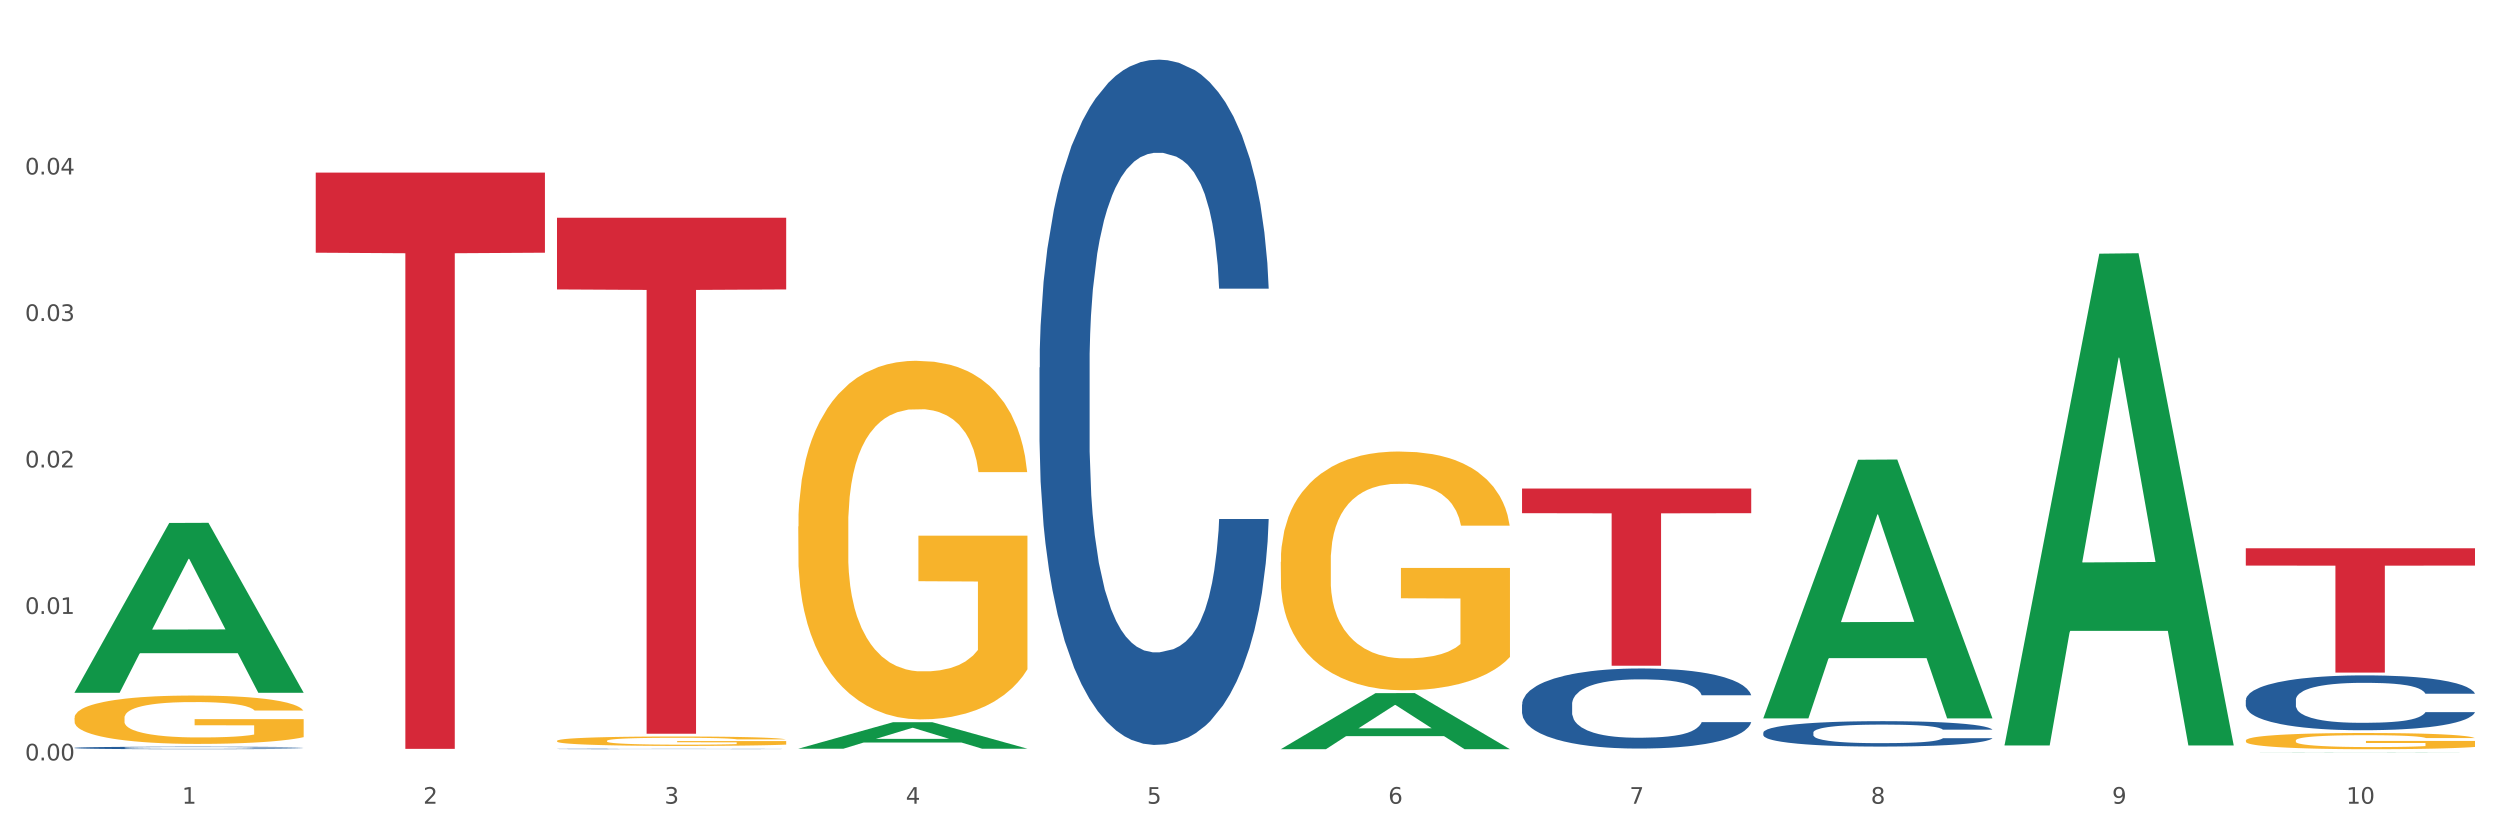 <?xml version="1.0" encoding="utf-8" standalone="no"?>
<!DOCTYPE svg PUBLIC "-//W3C//DTD SVG 1.1//EN"
  "http://www.w3.org/Graphics/SVG/1.1/DTD/svg11.dtd">
<svg xmlns:xlink="http://www.w3.org/1999/xlink" width="1080pt" height="360pt" viewBox="0 0 1080 360" xmlns="http://www.w3.org/2000/svg" version="1.1">
 <rect x="0" y="0" width="1080" height="360" fill="#333333" stroke="none"/>
 <defs>
  <style type="text/css">*{stroke-linejoin: round; stroke-linecap: butt}</style>
 </defs>
 <g id="figure_1">
  <g id="patch_1">
   <path d="M 0 360 
L 1080 360 
L 1080 0 
L 0 0 
z
" style="fill: #ffffff; stroke: #ffffff; stroke-linejoin: miter"/>
  </g>
  <g id="axes_1">
   <g id="matplotlib.axis_1">
    <g id="xtick_1">
     <g id="text_1">
      <!-- 1 -->
      <g style="fill: #4d4d4d" transform="translate(78.627 347.204) scale(0.096 -0.096)">
       <defs>
        <path id="DejaVuSans-31" d="M 794 531 
L 1825 531 
L 1825 4091 
L 703 3866 
L 703 4441 
L 1819 4666 
L 2450 4666 
L 2450 531 
L 3481 531 
L 3481 0 
L 794 0 
L 794 531 
z
" transform="scale(0.016)"/>
       </defs>
       <use xlink:href="#DejaVuSans-31"/>
      </g>
     </g>
    </g>
    <g id="xtick_2">
     <g id="text_2">
      <!-- 2 -->
      <g style="fill: #4d4d4d" transform="translate(182.851 347.204) scale(0.096 -0.096)">
       <defs>
        <path id="DejaVuSans-32" d="M 1228 531 
L 3431 531 
L 3431 0 
L 469 0 
L 469 531 
Q 828 903 1448 1529 
Q 2069 2156 2228 2338 
Q 2531 2678 2651 2914 
Q 2772 3150 2772 3378 
Q 2772 3750 2511 3984 
Q 2250 4219 1831 4219 
Q 1534 4219 1204 4116 
Q 875 4013 500 3803 
L 500 4441 
Q 881 4594 1212 4672 
Q 1544 4750 1819 4750 
Q 2544 4750 2975 4387 
Q 3406 4025 3406 3419 
Q 3406 3131 3298 2873 
Q 3191 2616 2906 2266 
Q 2828 2175 2409 1742 
Q 1991 1309 1228 531 
z
" transform="scale(0.016)"/>
       </defs>
       <use xlink:href="#DejaVuSans-32"/>
      </g>
     </g>
    </g>
    <g id="xtick_3">
     <g id="text_3">
      <!-- 3 -->
      <g style="fill: #4d4d4d" transform="translate(287.074 347.204) scale(0.096 -0.096)">
       <defs>
        <path id="DejaVuSans-33" d="M 2597 2516 
Q 3050 2419 3304 2112 
Q 3559 1806 3559 1356 
Q 3559 666 3084 287 
Q 2609 -91 1734 -91 
Q 1441 -91 1130 -33 
Q 819 25 488 141 
L 488 750 
Q 750 597 1062 519 
Q 1375 441 1716 441 
Q 2309 441 2620 675 
Q 2931 909 2931 1356 
Q 2931 1769 2642 2001 
Q 2353 2234 1838 2234 
L 1294 2234 
L 1294 2753 
L 1863 2753 
Q 2328 2753 2575 2939 
Q 2822 3125 2822 3475 
Q 2822 3834 2567 4026 
Q 2313 4219 1838 4219 
Q 1578 4219 1281 4162 
Q 984 4106 628 3988 
L 628 4550 
Q 988 4650 1302 4700 
Q 1616 4750 1894 4750 
Q 2613 4750 3031 4423 
Q 3450 4097 3450 3541 
Q 3450 3153 3228 2886 
Q 3006 2619 2597 2516 
z
" transform="scale(0.016)"/>
       </defs>
       <use xlink:href="#DejaVuSans-33"/>
      </g>
     </g>
    </g>
    <g id="xtick_4">
     <g id="text_4">
      <!-- 4 -->
      <g style="fill: #4d4d4d" transform="translate(391.298 347.204) scale(0.096 -0.096)">
       <defs>
        <path id="DejaVuSans-34" d="M 2419 4116 
L 825 1625 
L 2419 1625 
L 2419 4116 
z
M 2253 4666 
L 3047 4666 
L 3047 1625 
L 3713 1625 
L 3713 1100 
L 3047 1100 
L 3047 0 
L 2419 0 
L 2419 1100 
L 313 1100 
L 313 1709 
L 2253 4666 
z
" transform="scale(0.016)"/>
       </defs>
       <use xlink:href="#DejaVuSans-34"/>
      </g>
     </g>
    </g>
    <g id="xtick_5">
     <g id="text_5">
      <!-- 5 -->
      <g style="fill: #4d4d4d" transform="translate(495.522 347.204) scale(0.096 -0.096)">
       <defs>
        <path id="DejaVuSans-35" d="M 691 4666 
L 3169 4666 
L 3169 4134 
L 1269 4134 
L 1269 2991 
Q 1406 3038 1543 3061 
Q 1681 3084 1819 3084 
Q 2600 3084 3056 2656 
Q 3513 2228 3513 1497 
Q 3513 744 3044 326 
Q 2575 -91 1722 -91 
Q 1428 -91 1123 -41 
Q 819 9 494 109 
L 494 744 
Q 775 591 1075 516 
Q 1375 441 1709 441 
Q 2250 441 2565 725 
Q 2881 1009 2881 1497 
Q 2881 1984 2565 2268 
Q 2250 2553 1709 2553 
Q 1456 2553 1204 2497 
Q 953 2441 691 2322 
L 691 4666 
z
" transform="scale(0.016)"/>
       </defs>
       <use xlink:href="#DejaVuSans-35"/>
      </g>
     </g>
    </g>
    <g id="xtick_6">
     <g id="text_6">
      <!-- 6 -->
      <g style="fill: #4d4d4d" transform="translate(599.745 347.204) scale(0.096 -0.096)">
       <defs>
        <path id="DejaVuSans-36" d="M 2113 2584 
Q 1688 2584 1439 2293 
Q 1191 2003 1191 1497 
Q 1191 994 1439 701 
Q 1688 409 2113 409 
Q 2538 409 2786 701 
Q 3034 994 3034 1497 
Q 3034 2003 2786 2293 
Q 2538 2584 2113 2584 
z
M 3366 4563 
L 3366 3988 
Q 3128 4100 2886 4159 
Q 2644 4219 2406 4219 
Q 1781 4219 1451 3797 
Q 1122 3375 1075 2522 
Q 1259 2794 1537 2939 
Q 1816 3084 2150 3084 
Q 2853 3084 3261 2657 
Q 3669 2231 3669 1497 
Q 3669 778 3244 343 
Q 2819 -91 2113 -91 
Q 1303 -91 875 529 
Q 447 1150 447 2328 
Q 447 3434 972 4092 
Q 1497 4750 2381 4750 
Q 2619 4750 2861 4703 
Q 3103 4656 3366 4563 
z
" transform="scale(0.016)"/>
       </defs>
       <use xlink:href="#DejaVuSans-36"/>
      </g>
     </g>
    </g>
    <g id="xtick_7">
     <g id="text_7">
      <!-- 7 -->
      <g style="fill: #4d4d4d" transform="translate(703.969 347.204) scale(0.096 -0.096)">
       <defs>
        <path id="DejaVuSans-37" d="M 525 4666 
L 3525 4666 
L 3525 4397 
L 1831 0 
L 1172 0 
L 2766 4134 
L 525 4134 
L 525 4666 
z
" transform="scale(0.016)"/>
       </defs>
       <use xlink:href="#DejaVuSans-37"/>
      </g>
     </g>
    </g>
    <g id="xtick_8">
     <g id="text_8">
      <!-- 8 -->
      <g style="fill: #4d4d4d" transform="translate(808.193 347.204) scale(0.096 -0.096)">
       <defs>
        <path id="DejaVuSans-38" d="M 2034 2216 
Q 1584 2216 1326 1975 
Q 1069 1734 1069 1313 
Q 1069 891 1326 650 
Q 1584 409 2034 409 
Q 2484 409 2743 651 
Q 3003 894 3003 1313 
Q 3003 1734 2745 1975 
Q 2488 2216 2034 2216 
z
M 1403 2484 
Q 997 2584 770 2862 
Q 544 3141 544 3541 
Q 544 4100 942 4425 
Q 1341 4750 2034 4750 
Q 2731 4750 3128 4425 
Q 3525 4100 3525 3541 
Q 3525 3141 3298 2862 
Q 3072 2584 2669 2484 
Q 3125 2378 3379 2068 
Q 3634 1759 3634 1313 
Q 3634 634 3220 271 
Q 2806 -91 2034 -91 
Q 1263 -91 848 271 
Q 434 634 434 1313 
Q 434 1759 690 2068 
Q 947 2378 1403 2484 
z
M 1172 3481 
Q 1172 3119 1398 2916 
Q 1625 2713 2034 2713 
Q 2441 2713 2670 2916 
Q 2900 3119 2900 3481 
Q 2900 3844 2670 4047 
Q 2441 4250 2034 4250 
Q 1625 4250 1398 4047 
Q 1172 3844 1172 3481 
z
" transform="scale(0.016)"/>
       </defs>
       <use xlink:href="#DejaVuSans-38"/>
      </g>
     </g>
    </g>
    <g id="xtick_9">
     <g id="text_9">
      <!-- 9 -->
      <g style="fill: #4d4d4d" transform="translate(912.416 347.204) scale(0.096 -0.096)">
       <defs>
        <path id="DejaVuSans-39" d="M 703 97 
L 703 672 
Q 941 559 1184 500 
Q 1428 441 1663 441 
Q 2288 441 2617 861 
Q 2947 1281 2994 2138 
Q 2813 1869 2534 1725 
Q 2256 1581 1919 1581 
Q 1219 1581 811 2004 
Q 403 2428 403 3163 
Q 403 3881 828 4315 
Q 1253 4750 1959 4750 
Q 2769 4750 3195 4129 
Q 3622 3509 3622 2328 
Q 3622 1225 3098 567 
Q 2575 -91 1691 -91 
Q 1453 -91 1209 -44 
Q 966 3 703 97 
z
M 1959 2075 
Q 2384 2075 2632 2365 
Q 2881 2656 2881 3163 
Q 2881 3666 2632 3958 
Q 2384 4250 1959 4250 
Q 1534 4250 1286 3958 
Q 1038 3666 1038 3163 
Q 1038 2656 1286 2365 
Q 1534 2075 1959 2075 
z
" transform="scale(0.016)"/>
       </defs>
       <use xlink:href="#DejaVuSans-39"/>
      </g>
     </g>
    </g>
    <g id="xtick_10">
     <g id="text_10">
      <!-- 10 -->
      <g style="fill: #4d4d4d" transform="translate(1013.586 347.204) scale(0.096 -0.096)">
       <defs>
        <path id="DejaVuSans-30" d="M 2034 4250 
Q 1547 4250 1301 3770 
Q 1056 3291 1056 2328 
Q 1056 1369 1301 889 
Q 1547 409 2034 409 
Q 2525 409 2770 889 
Q 3016 1369 3016 2328 
Q 3016 3291 2770 3770 
Q 2525 4250 2034 4250 
z
M 2034 4750 
Q 2819 4750 3233 4129 
Q 3647 3509 3647 2328 
Q 3647 1150 3233 529 
Q 2819 -91 2034 -91 
Q 1250 -91 836 529 
Q 422 1150 422 2328 
Q 422 3509 836 4129 
Q 1250 4750 2034 4750 
z
" transform="scale(0.016)"/>
       </defs>
       <use xlink:href="#DejaVuSans-31"/>
       <use xlink:href="#DejaVuSans-30" transform="translate(63.623 0)"/>
      </g>
     </g>
    </g>
    <g id="xtick_11"/>
    <g id="xtick_12"/>
    <g id="xtick_13"/>
    <g id="xtick_14"/>
    <g id="xtick_15"/>
    <g id="xtick_16"/>
    <g id="xtick_17"/>
    <g id="xtick_18"/>
    <g id="xtick_19"/>
   </g>
   <g id="matplotlib.axis_2">
    <g id="ytick_1">
     <g id="text_11">
      <!-- 0.00 -->
      <g style="fill: #4d4d4d" transform="translate(10.8 328.511) scale(0.096 -0.096)">
       <defs>
        <path id="DejaVuSans-2e" d="M 684 794 
L 1344 794 
L 1344 0 
L 684 0 
L 684 794 
z
" transform="scale(0.016)"/>
       </defs>
       <use xlink:href="#DejaVuSans-30"/>
       <use xlink:href="#DejaVuSans-2e" transform="translate(63.623 0)"/>
       <use xlink:href="#DejaVuSans-30" transform="translate(95.41 0)"/>
       <use xlink:href="#DejaVuSans-30" transform="translate(159.033 0)"/>
      </g>
     </g>
    </g>
    <g id="ytick_2">
     <g id="text_12">
      <!-- 0.01 -->
      <g style="fill: #4d4d4d" transform="translate(10.8 265.228) scale(0.096 -0.096)">
       <use xlink:href="#DejaVuSans-30"/>
       <use xlink:href="#DejaVuSans-2e" transform="translate(63.623 0)"/>
       <use xlink:href="#DejaVuSans-30" transform="translate(95.41 0)"/>
       <use xlink:href="#DejaVuSans-31" transform="translate(159.033 0)"/>
      </g>
     </g>
    </g>
    <g id="ytick_3">
     <g id="text_13">
      <!-- 0.02 -->
      <g style="fill: #4d4d4d" transform="translate(10.8 201.946) scale(0.096 -0.096)">
       <use xlink:href="#DejaVuSans-30"/>
       <use xlink:href="#DejaVuSans-2e" transform="translate(63.623 0)"/>
       <use xlink:href="#DejaVuSans-30" transform="translate(95.41 0)"/>
       <use xlink:href="#DejaVuSans-32" transform="translate(159.033 0)"/>
      </g>
     </g>
    </g>
    <g id="ytick_4">
     <g id="text_14">
      <!-- 0.03 -->
      <g style="fill: #4d4d4d" transform="translate(10.8 138.663) scale(0.096 -0.096)">
       <use xlink:href="#DejaVuSans-30"/>
       <use xlink:href="#DejaVuSans-2e" transform="translate(63.623 0)"/>
       <use xlink:href="#DejaVuSans-30" transform="translate(95.41 0)"/>
       <use xlink:href="#DejaVuSans-33" transform="translate(159.033 0)"/>
      </g>
     </g>
    </g>
    <g id="ytick_5">
     <g id="text_15">
      <!-- 0.04 -->
      <g style="fill: #4d4d4d" transform="translate(10.8 75.381) scale(0.096 -0.096)">
       <use xlink:href="#DejaVuSans-30"/>
       <use xlink:href="#DejaVuSans-2e" transform="translate(63.623 0)"/>
       <use xlink:href="#DejaVuSans-30" transform="translate(95.41 0)"/>
       <use xlink:href="#DejaVuSans-34" transform="translate(159.033 0)"/>
      </g>
     </g>
    </g>
    <g id="ytick_6"/>
    <g id="ytick_7"/>
    <g id="ytick_8"/>
    <g id="ytick_9"/>
    <g id="ytick_10"/>
   </g>
   <g id="PolyCollection_1">
    <path d="M 32.175 299.142 
L 32.277 299.073 
L 73.107 225.921 
L 90.051 225.852 
L 131.187 299.28 
L 111.589 299.28 
L 102.709 282.181 
L 60.552 282.181 
L 60.246 282.457 
L 51.671 299.28 
L 32.175 299.28 
L 32.175 299.142 
L 65.86 271.977 
L 97.401 271.908 
L 81.783 241.503 
L 81.579 241.365 
L 81.375 241.572 
L 65.758 271.908 
L 65.86 271.977 
L 32.175 299.142 
z
" clip-path="url(#pe9abb9cd70)" style="fill: #109648"/>
    <path d="M 553.293 242.72 
L 553.41 242.626 
L 553.41 239.234 
L 553.644 236.314 
L 554.813 229.248 
L 556.566 223.406 
L 557.852 220.297 
L 559.138 217.754 
L 560.658 215.21 
L 562.528 212.572 
L 565.918 208.709 
L 568.022 206.731 
L 570.594 204.658 
L 575.27 201.643 
L 578.66 199.947 
L 582.167 198.534 
L 587.895 196.838 
L 591.636 196.085 
L 595.61 195.519 
L 600.403 195.143 
L 604.027 195.048 
L 611.976 195.331 
L 618.756 196.179 
L 622.029 196.838 
L 626.237 197.969 
L 628.458 198.723 
L 632.082 200.23 
L 635.823 202.209 
L 638.395 203.904 
L 642.252 207.108 
L 645.175 210.311 
L 647.863 214.268 
L 649.266 217 
L 650.318 219.544 
L 651.253 222.464 
L 652.189 227.081 
L 631.147 227.081 
L 630.329 223.783 
L 629.043 220.674 
L 627.173 217.659 
L 625.536 215.775 
L 622.73 213.42 
L 620.159 211.912 
L 617.47 210.782 
L 614.197 209.84 
L 611.625 209.369 
L 608.001 208.992 
L 600.87 209.086 
L 596.078 209.84 
L 592.805 210.782 
L 590.7 211.63 
L 588.83 212.572 
L 586.726 213.891 
L 584.271 215.869 
L 582.518 217.659 
L 580.764 219.921 
L 579.361 222.182 
L 578.075 224.82 
L 577.023 227.646 
L 576.205 230.567 
L 575.504 234.147 
L 574.919 240.082 
L 574.919 252.989 
L 575.153 255.91 
L 575.737 259.773 
L 576.439 262.693 
L 577.608 266.179 
L 578.66 268.534 
L 580.647 271.926 
L 582.868 274.752 
L 584.622 276.542 
L 586.375 278.05 
L 589.415 280.123 
L 592.805 281.818 
L 595.727 282.855 
L 599.702 283.797 
L 602.39 284.174 
L 604.728 284.362 
L 610.456 284.362 
L 614.548 284.08 
L 619.107 283.42 
L 622.613 282.572 
L 625.536 281.536 
L 628.809 279.84 
L 630.913 278.238 
L 630.913 258.548 
L 605.196 258.454 
L 605.196 245.358 
L 652.306 245.358 
L 652.306 283.797 
L 650.318 285.775 
L 648.097 287.565 
L 645.759 289.167 
L 642.252 291.145 
L 638.044 293.03 
L 634.303 294.349 
L 630.329 295.479 
L 625.653 296.516 
L 619.574 297.458 
L 615.833 297.835 
L 611.158 298.117 
L 605.663 298.211 
L 600.87 298.023 
L 596.195 297.552 
L 591.285 296.704 
L 586.492 295.479 
L 582.868 294.255 
L 579.244 292.747 
L 575.387 290.769 
L 572.347 288.884 
L 570.009 287.189 
L 567.438 285.022 
L 564.632 282.195 
L 562.528 279.652 
L 560.658 277.014 
L 558.67 273.622 
L 557.268 270.701 
L 555.865 267.027 
L 555.047 264.295 
L 554.111 260.055 
L 553.41 254.12 
L 553.293 242.72 
z
" clip-path="url(#pe9abb9cd70)" style="fill: #f7b32b"/>
    <path d="M 970.188 319.897 
L 970.304 319.891 
L 970.304 319.661 
L 970.538 319.462 
L 971.707 318.982 
L 973.461 318.585 
L 974.747 318.374 
L 976.032 318.201 
L 977.552 318.029 
L 979.422 317.849 
L 982.813 317.587 
L 984.917 317.452 
L 987.488 317.312 
L 992.164 317.107 
L 995.554 316.992 
L 999.061 316.896 
L 1004.789 316.78 
L 1008.53 316.729 
L 1012.505 316.691 
L 1017.297 316.665 
L 1020.921 316.659 
L 1028.87 316.678 
L 1035.65 316.736 
L 1038.923 316.78 
L 1043.132 316.857 
L 1045.353 316.908 
L 1048.977 317.011 
L 1052.717 317.145 
L 1055.289 317.26 
L 1059.147 317.478 
L 1062.069 317.696 
L 1064.758 317.965 
L 1066.161 318.15 
L 1067.213 318.323 
L 1068.148 318.521 
L 1069.083 318.835 
L 1048.041 318.835 
L 1047.223 318.611 
L 1045.937 318.4 
L 1044.067 318.195 
L 1042.43 318.067 
L 1039.625 317.907 
L 1037.053 317.805 
L 1034.364 317.728 
L 1031.091 317.664 
L 1028.52 317.632 
L 1024.896 317.606 
L 1017.765 317.612 
L 1012.972 317.664 
L 1009.699 317.728 
L 1007.595 317.785 
L 1005.724 317.849 
L 1003.62 317.939 
L 1001.165 318.073 
L 999.412 318.195 
L 997.659 318.349 
L 996.256 318.502 
L 994.97 318.681 
L 993.918 318.873 
L 993.1 319.072 
L 992.398 319.315 
L 991.814 319.718 
L 991.814 320.595 
L 992.047 320.793 
L 992.632 321.056 
L 993.333 321.254 
L 994.502 321.491 
L 995.554 321.651 
L 997.542 321.882 
L 999.763 322.074 
L 1001.516 322.195 
L 1003.27 322.298 
L 1006.309 322.438 
L 1009.699 322.554 
L 1012.621 322.624 
L 1016.596 322.688 
L 1019.285 322.714 
L 1021.623 322.726 
L 1027.351 322.726 
L 1031.442 322.707 
L 1036.001 322.662 
L 1039.508 322.605 
L 1042.43 322.534 
L 1045.704 322.419 
L 1047.808 322.31 
L 1047.808 320.973 
L 1022.09 320.966 
L 1022.09 320.077 
L 1069.2 320.077 
L 1069.2 322.688 
L 1067.213 322.822 
L 1064.992 322.944 
L 1062.654 323.053 
L 1059.147 323.187 
L 1054.938 323.315 
L 1051.198 323.405 
L 1047.223 323.482 
L 1042.547 323.552 
L 1036.469 323.616 
L 1032.728 323.642 
L 1028.052 323.661 
L 1022.558 323.667 
L 1017.765 323.654 
L 1013.089 323.622 
L 1008.179 323.565 
L 1003.387 323.482 
L 999.763 323.398 
L 996.139 323.296 
L 992.281 323.162 
L 989.242 323.034 
L 986.904 322.918 
L 984.332 322.771 
L 981.527 322.579 
L 979.422 322.406 
L 977.552 322.227 
L 975.565 321.997 
L 974.162 321.798 
L 972.759 321.549 
L 971.941 321.363 
L 971.006 321.075 
L 970.304 320.672 
L 970.188 319.897 
z
" clip-path="url(#pe9abb9cd70)" style="fill: #f7b32b"/>
    <path d="M 970.188 236.862 
L 1069.2 236.862 
L 1069.2 244.325 
L 1030.252 244.376 
L 1030.252 290.564 
L 1008.901 290.564 
L 1008.901 244.376 
L 970.188 244.325 
L 970.188 236.913 
L 970.188 236.862 
z
" clip-path="url(#pe9abb9cd70)" style="fill: #d62839"/>
    <path d="M 657.517 211.054 
L 756.529 211.054 
L 756.529 221.689 
L 717.581 221.761 
L 717.581 287.583 
L 696.23 287.583 
L 696.23 221.761 
L 657.517 221.689 
L 657.517 211.126 
L 657.517 211.054 
z
" clip-path="url(#pe9abb9cd70)" style="fill: #d62839"/>
    <path d="M 240.622 94.06 
L 339.635 94.06 
L 339.635 125.037 
L 300.687 125.247 
L 300.687 316.974 
L 279.336 316.974 
L 279.336 125.247 
L 240.622 125.037 
L 240.622 94.269 
L 240.622 94.06 
z
" clip-path="url(#pe9abb9cd70)" style="fill: #d62839"/>
    <path d="M 136.399 74.57 
L 235.411 74.57 
L 235.411 109.166 
L 196.463 109.4 
L 196.463 323.52 
L 175.112 323.52 
L 175.112 109.4 
L 136.399 109.166 
L 136.399 74.804 
L 136.399 74.57 
z
" clip-path="url(#pe9abb9cd70)" style="fill: #d62839"/>
    <path d="M 32.175 310.133 
L 32.292 310.114 
L 32.292 309.427 
L 32.526 308.835 
L 33.695 307.404 
L 35.448 306.22 
L 36.734 305.591 
L 38.02 305.075 
L 39.54 304.56 
L 41.41 304.026 
L 44.8 303.243 
L 46.904 302.843 
L 49.476 302.423 
L 54.152 301.812 
L 57.542 301.469 
L 61.049 301.182 
L 66.777 300.839 
L 70.517 300.686 
L 74.492 300.572 
L 79.285 300.495 
L 82.909 300.476 
L 90.858 300.533 
L 97.638 300.705 
L 100.911 300.839 
L 105.119 301.068 
L 107.34 301.22 
L 110.964 301.526 
L 114.705 301.927 
L 117.277 302.27 
L 121.134 302.919 
L 124.057 303.568 
L 126.745 304.369 
L 128.148 304.923 
L 129.2 305.438 
L 130.135 306.03 
L 131.071 306.965 
L 110.029 306.965 
L 109.211 306.297 
L 107.925 305.667 
L 106.054 305.056 
L 104.418 304.675 
L 101.612 304.198 
L 99.041 303.892 
L 96.352 303.663 
L 93.079 303.472 
L 90.507 303.377 
L 86.883 303.301 
L 79.752 303.32 
L 74.96 303.472 
L 71.686 303.663 
L 69.582 303.835 
L 67.712 304.026 
L 65.608 304.293 
L 63.153 304.694 
L 61.399 305.056 
L 59.646 305.514 
L 58.243 305.972 
L 56.957 306.507 
L 55.905 307.079 
L 55.087 307.671 
L 54.386 308.396 
L 53.801 309.598 
L 53.801 312.213 
L 54.035 312.804 
L 54.619 313.587 
L 55.321 314.178 
L 56.49 314.885 
L 57.542 315.362 
L 59.529 316.049 
L 61.75 316.621 
L 63.504 316.984 
L 65.257 317.289 
L 68.296 317.709 
L 71.686 318.053 
L 74.609 318.262 
L 78.583 318.453 
L 81.272 318.53 
L 83.61 318.568 
L 89.338 318.568 
L 93.429 318.511 
L 97.988 318.377 
L 101.495 318.205 
L 104.418 317.995 
L 107.691 317.652 
L 109.795 317.327 
L 109.795 313.339 
L 84.078 313.32 
L 84.078 310.667 
L 131.187 310.667 
L 131.187 318.453 
L 129.2 318.854 
L 126.979 319.217 
L 124.641 319.541 
L 121.134 319.942 
L 116.926 320.324 
L 113.185 320.591 
L 109.211 320.82 
L 104.535 321.03 
L 98.456 321.22 
L 94.715 321.297 
L 90.039 321.354 
L 84.545 321.373 
L 79.752 321.335 
L 75.076 321.24 
L 70.167 321.068 
L 65.374 320.82 
L 61.75 320.572 
L 58.126 320.266 
L 54.269 319.865 
L 51.229 319.484 
L 48.891 319.14 
L 46.32 318.701 
L 43.514 318.129 
L 41.41 317.614 
L 39.54 317.079 
L 37.552 316.392 
L 36.15 315.801 
L 34.747 315.056 
L 33.928 314.503 
L 32.993 313.644 
L 32.292 312.442 
L 32.175 310.133 
z
" clip-path="url(#pe9abb9cd70)" style="fill: #f7b32b"/>
    <path d="M 344.846 227.447 
L 344.963 227.305 
L 344.963 222.212 
L 345.197 217.825 
L 346.366 207.213 
L 348.119 198.441 
L 349.405 193.772 
L 350.691 189.951 
L 352.21 186.131 
L 354.081 182.169 
L 357.471 176.368 
L 359.575 173.397 
L 362.147 170.284 
L 366.823 165.756 
L 370.213 163.209 
L 373.72 161.087 
L 379.448 158.54 
L 383.188 157.408 
L 387.163 156.559 
L 391.956 155.993 
L 395.579 155.852 
L 403.529 156.276 
L 410.309 157.55 
L 413.582 158.54 
L 417.79 160.238 
L 420.011 161.37 
L 423.635 163.634 
L 427.376 166.605 
L 429.947 169.152 
L 433.805 173.963 
L 436.728 178.774 
L 439.416 184.716 
L 440.819 188.82 
L 441.871 192.64 
L 442.806 197.026 
L 443.741 203.959 
L 422.7 203.959 
L 421.882 199.007 
L 420.596 194.338 
L 418.725 189.81 
L 417.089 186.98 
L 414.283 183.443 
L 411.711 181.179 
L 409.023 179.481 
L 405.75 178.066 
L 403.178 177.359 
L 399.554 176.793 
L 392.423 176.934 
L 387.63 178.066 
L 384.357 179.481 
L 382.253 180.754 
L 380.383 182.169 
L 378.279 184.15 
L 375.824 187.122 
L 374.07 189.81 
L 372.317 193.206 
L 370.914 196.602 
L 369.628 200.563 
L 368.576 204.808 
L 367.758 209.194 
L 367.056 214.571 
L 366.472 223.485 
L 366.472 242.869 
L 366.706 247.256 
L 367.29 253.057 
L 367.992 257.443 
L 369.161 262.678 
L 370.213 266.216 
L 372.2 271.309 
L 374.421 275.554 
L 376.174 278.242 
L 377.928 280.506 
L 380.967 283.619 
L 384.357 286.166 
L 387.28 287.722 
L 391.254 289.137 
L 393.943 289.703 
L 396.281 289.986 
L 402.009 289.986 
L 406.1 289.562 
L 410.659 288.571 
L 414.166 287.298 
L 417.089 285.742 
L 420.362 283.195 
L 422.466 280.789 
L 422.466 251.218 
L 396.748 251.076 
L 396.748 231.409 
L 443.858 231.409 
L 443.858 289.137 
L 441.871 292.109 
L 439.65 294.797 
L 437.312 297.202 
L 433.805 300.174 
L 429.597 303.004 
L 425.856 304.984 
L 421.882 306.682 
L 417.206 308.239 
L 411.127 309.654 
L 407.386 310.22 
L 402.71 310.644 
L 397.216 310.786 
L 392.423 310.503 
L 387.747 309.795 
L 382.838 308.522 
L 378.045 306.682 
L 374.421 304.843 
L 370.797 302.579 
L 366.94 299.608 
L 363.9 296.778 
L 361.562 294.231 
L 358.99 290.977 
L 356.185 286.732 
L 354.081 282.912 
L 352.21 278.95 
L 350.223 273.856 
L 348.82 269.47 
L 347.418 263.952 
L 346.599 259.849 
L 345.664 253.481 
L 344.963 244.567 
L 344.846 227.447 
z
" clip-path="url(#pe9abb9cd70)" style="fill: #f7b32b"/>
    <path d="M 240.622 323.54 
L 240.739 323.54 
L 240.739 323.534 
L 241.09 323.526 
L 242.378 323.511 
L 244.016 323.5 
L 246.825 323.487 
L 248.347 323.481 
L 250.336 323.475 
L 254.432 323.465 
L 259.114 323.457 
L 262.391 323.452 
L 264.849 323.449 
L 270.349 323.444 
L 273.509 323.442 
L 276.786 323.44 
L 279.595 323.439 
L 284.277 323.437 
L 288.022 323.437 
L 292.352 323.436 
L 295.98 323.437 
L 300.779 323.437 
L 307.801 323.44 
L 310.493 323.441 
L 314.121 323.444 
L 317.866 323.447 
L 320.909 323.451 
L 324.42 323.456 
L 328.048 323.462 
L 331.559 323.47 
L 334.017 323.477 
L 336.007 323.485 
L 337.762 323.495 
L 339.049 323.505 
L 339.635 323.514 
L 318.217 323.514 
L 317.632 323.506 
L 316.462 323.497 
L 315.291 323.492 
L 314.004 323.487 
L 312.014 323.482 
L 310.259 323.478 
L 307.333 323.474 
L 304.641 323.472 
L 302.417 323.47 
L 299.725 323.469 
L 293.991 323.468 
L 289.894 323.468 
L 287.32 323.468 
L 284.16 323.469 
L 281.468 323.471 
L 278.308 323.473 
L 275.85 323.476 
L 273.392 323.48 
L 271.988 323.482 
L 269.881 323.487 
L 268.477 323.491 
L 266.604 323.497 
L 265.551 323.502 
L 263.678 323.514 
L 262.859 323.523 
L 262.508 323.529 
L 262.274 323.535 
L 262.274 323.568 
L 262.976 323.583 
L 263.561 323.589 
L 264.498 323.597 
L 266.253 323.606 
L 268.828 323.615 
L 271.52 323.621 
L 273.743 323.625 
L 275.85 323.628 
L 277.957 323.631 
L 280.532 323.633 
L 282.638 323.634 
L 285.798 323.635 
L 289.543 323.636 
L 292.469 323.636 
L 298.438 323.635 
L 301.13 323.634 
L 303.705 323.632 
L 306.513 323.63 
L 308.737 323.628 
L 310.025 323.626 
L 312.131 323.622 
L 313.77 323.617 
L 315.174 323.613 
L 316.11 323.608 
L 317.164 323.602 
L 317.983 323.595 
L 318.217 323.591 
L 339.635 323.591 
L 339.167 323.599 
L 338.347 323.606 
L 336.709 323.616 
L 335.421 323.622 
L 333.432 323.629 
L 331.325 323.635 
L 328.399 323.641 
L 325.707 323.646 
L 322.899 323.65 
L 319.856 323.654 
L 314.355 323.659 
L 312.365 323.661 
L 308.152 323.663 
L 304.875 323.665 
L 300.077 323.666 
L 295.161 323.667 
L 290.011 323.667 
L 285.447 323.667 
L 280.414 323.666 
L 277.254 323.664 
L 273.743 323.662 
L 269.647 323.659 
L 265.785 323.656 
L 262.157 323.652 
L 258.763 323.647 
L 255.603 323.641 
L 251.507 323.632 
L 248.464 323.623 
L 246.24 323.615 
L 244.718 323.608 
L 243.197 323.599 
L 242.378 323.593 
L 241.09 323.578 
L 240.622 323.565 
L 240.622 323.54 
z
" clip-path="url(#pe9abb9cd70)" style="fill: #255c99"/>
    <path d="M 449.069 158.784 
L 449.187 158.514 
L 449.187 150.943 
L 449.538 140.669 
L 450.825 121.743 
L 452.464 107.413 
L 455.272 90.65 
L 456.794 83.62 
L 458.783 75.779 
L 462.88 63.071 
L 467.561 52.256 
L 470.838 46.308 
L 473.296 42.523 
L 478.797 35.763 
L 481.957 32.789 
L 485.234 30.356 
L 488.042 28.734 
L 492.724 26.841 
L 496.469 26.03 
L 500.799 25.759 
L 504.427 26.03 
L 509.226 27.111 
L 516.248 30.356 
L 518.94 32.249 
L 522.568 35.493 
L 526.313 39.819 
L 529.356 44.145 
L 532.867 50.364 
L 536.495 58.475 
L 540.006 68.749 
L 542.464 78.212 
L 544.454 88.216 
L 546.209 100.383 
L 547.497 113.632 
L 548.082 124.717 
L 526.664 124.717 
L 526.079 114.713 
L 524.909 103.898 
L 523.738 96.598 
L 522.451 90.65 
L 520.461 83.89 
L 518.706 79.564 
L 515.78 74.427 
L 513.088 71.183 
L 510.864 69.29 
L 508.173 67.668 
L 502.438 66.045 
L 498.342 66.045 
L 495.767 66.586 
L 492.607 67.938 
L 489.915 69.831 
L 486.755 73.075 
L 484.297 76.59 
L 481.84 81.186 
L 480.435 84.431 
L 478.328 90.379 
L 476.924 95.246 
L 475.051 103.628 
L 473.998 109.576 
L 472.126 124.987 
L 471.306 136.343 
L 470.955 144.184 
L 470.721 152.836 
L 470.721 195.015 
L 471.423 213.941 
L 472.009 222.052 
L 472.945 231.245 
L 474.7 243.141 
L 477.275 254.768 
L 479.967 263.149 
L 482.191 268.286 
L 484.297 272.072 
L 486.404 275.046 
L 488.979 277.749 
L 491.085 279.372 
L 494.245 280.994 
L 497.991 281.805 
L 500.916 281.805 
L 506.885 280.453 
L 509.577 279.101 
L 512.152 277.209 
L 514.961 274.235 
L 517.184 270.99 
L 518.472 268.557 
L 520.578 263.42 
L 522.217 258.012 
L 523.621 251.793 
L 524.558 246.386 
L 525.611 238.275 
L 526.43 229.082 
L 526.664 224.215 
L 548.082 224.215 
L 547.614 233.949 
L 546.795 243.412 
L 545.156 256.119 
L 543.869 263.42 
L 541.879 272.342 
L 539.772 279.912 
L 536.846 288.294 
L 534.155 294.513 
L 531.346 299.92 
L 528.303 304.787 
L 522.802 311.546 
L 520.813 313.439 
L 516.599 316.684 
L 513.322 318.576 
L 508.524 320.469 
L 503.608 321.55 
L 498.459 321.821 
L 493.894 321.28 
L 488.862 319.658 
L 485.702 318.035 
L 482.191 315.602 
L 478.094 311.817 
L 474.232 307.22 
L 470.604 301.813 
L 467.21 295.594 
L 464.05 288.564 
L 459.954 276.938 
L 456.911 265.583 
L 454.687 255.038 
L 453.166 246.116 
L 451.644 234.76 
L 450.825 226.919 
L 449.538 207.993 
L 449.069 190.418 
L 449.069 158.784 
z
" clip-path="url(#pe9abb9cd70)" style="fill: #255c99"/>
    <path d="M 657.517 304.326 
L 657.634 304.294 
L 657.634 303.41 
L 657.985 302.209 
L 659.272 299.997 
L 660.911 298.322 
L 663.72 296.363 
L 665.241 295.542 
L 667.231 294.625 
L 671.327 293.14 
L 676.008 291.876 
L 679.285 291.181 
L 681.743 290.739 
L 687.244 289.949 
L 690.404 289.601 
L 693.681 289.317 
L 696.49 289.127 
L 701.171 288.906 
L 704.916 288.811 
L 709.247 288.78 
L 712.875 288.811 
L 717.673 288.938 
L 724.695 289.317 
L 727.387 289.538 
L 731.015 289.917 
L 734.76 290.423 
L 737.803 290.928 
L 741.314 291.655 
L 744.943 292.603 
L 748.454 293.804 
L 750.911 294.91 
L 752.901 296.079 
L 754.657 297.501 
L 755.944 299.049 
L 756.529 300.345 
L 735.112 300.345 
L 734.526 299.175 
L 733.356 297.911 
L 732.186 297.058 
L 730.898 296.363 
L 728.909 295.573 
L 727.153 295.068 
L 724.227 294.467 
L 721.535 294.088 
L 719.312 293.867 
L 716.62 293.677 
L 710.885 293.488 
L 706.789 293.488 
L 704.214 293.551 
L 701.054 293.709 
L 698.362 293.93 
L 695.202 294.309 
L 692.745 294.72 
L 690.287 295.257 
L 688.882 295.636 
L 686.776 296.332 
L 685.371 296.9 
L 683.499 297.88 
L 682.445 298.575 
L 680.573 300.376 
L 679.754 301.703 
L 679.402 302.62 
L 679.168 303.631 
L 679.168 308.56 
L 679.871 310.772 
L 680.456 311.72 
L 681.392 312.794 
L 683.148 314.185 
L 685.722 315.543 
L 688.414 316.523 
L 690.638 317.123 
L 692.745 317.566 
L 694.851 317.913 
L 697.426 318.229 
L 699.533 318.419 
L 702.693 318.608 
L 706.438 318.703 
L 709.364 318.703 
L 715.332 318.545 
L 718.024 318.387 
L 720.599 318.166 
L 723.408 317.818 
L 725.632 317.439 
L 726.919 317.155 
L 729.026 316.554 
L 730.664 315.923 
L 732.069 315.196 
L 733.005 314.564 
L 734.058 313.616 
L 734.877 312.541 
L 735.112 311.973 
L 756.529 311.973 
L 756.061 313.11 
L 755.242 314.216 
L 753.603 315.701 
L 752.316 316.554 
L 750.326 317.597 
L 748.22 318.482 
L 745.294 319.462 
L 742.602 320.188 
L 739.793 320.82 
L 736.75 321.389 
L 731.249 322.179 
L 729.26 322.4 
L 725.046 322.779 
L 721.769 323.001 
L 716.971 323.222 
L 712.055 323.348 
L 706.906 323.38 
L 702.341 323.317 
L 697.309 323.127 
L 694.149 322.937 
L 690.638 322.653 
L 686.542 322.211 
L 682.679 321.673 
L 679.051 321.041 
L 675.657 320.315 
L 672.497 319.493 
L 668.401 318.134 
L 665.358 316.807 
L 663.134 315.575 
L 661.613 314.532 
L 660.091 313.205 
L 659.272 312.289 
L 657.985 310.077 
L 657.517 308.023 
L 657.517 304.326 
z
" clip-path="url(#pe9abb9cd70)" style="fill: #255c99"/>
    <path d="M 761.74 316.477 
L 761.857 316.467 
L 761.857 316.186 
L 762.208 315.805 
L 763.496 315.102 
L 765.134 314.571 
L 767.943 313.949 
L 769.465 313.688 
L 771.454 313.397 
L 775.551 312.926 
L 780.232 312.525 
L 783.509 312.304 
L 785.967 312.164 
L 791.467 311.913 
L 794.627 311.802 
L 797.904 311.712 
L 800.713 311.652 
L 805.395 311.582 
L 809.14 311.552 
L 813.47 311.542 
L 817.098 311.552 
L 821.897 311.592 
L 828.919 311.712 
L 831.611 311.782 
L 835.239 311.903 
L 838.984 312.063 
L 842.027 312.224 
L 845.538 312.454 
L 849.166 312.755 
L 852.677 313.137 
L 855.135 313.488 
L 857.125 313.859 
L 858.88 314.31 
L 860.168 314.802 
L 860.753 315.213 
L 839.335 315.213 
L 838.75 314.842 
L 837.58 314.44 
L 836.409 314.17 
L 835.122 313.949 
L 833.132 313.698 
L 831.377 313.538 
L 828.451 313.347 
L 825.759 313.227 
L 823.535 313.157 
L 820.843 313.096 
L 815.109 313.036 
L 811.012 313.036 
L 808.438 313.056 
L 805.278 313.106 
L 802.586 313.177 
L 799.426 313.297 
L 796.968 313.427 
L 794.51 313.598 
L 793.106 313.718 
L 790.999 313.939 
L 789.595 314.12 
L 787.722 314.43 
L 786.669 314.651 
L 784.796 315.223 
L 783.977 315.644 
L 783.626 315.935 
L 783.392 316.256 
L 783.392 317.821 
L 784.094 318.523 
L 784.679 318.824 
L 785.616 319.165 
L 787.371 319.606 
L 789.946 320.037 
L 792.638 320.348 
L 794.862 320.539 
L 796.968 320.679 
L 799.075 320.79 
L 801.65 320.89 
L 803.756 320.95 
L 806.916 321.01 
L 810.661 321.041 
L 813.587 321.041 
L 819.556 320.99 
L 822.248 320.94 
L 824.823 320.87 
L 827.632 320.76 
L 829.855 320.639 
L 831.143 320.549 
L 833.249 320.358 
L 834.888 320.158 
L 836.292 319.927 
L 837.229 319.727 
L 838.282 319.426 
L 839.101 319.085 
L 839.335 318.904 
L 860.753 318.904 
L 860.285 319.265 
L 859.465 319.616 
L 857.827 320.088 
L 856.539 320.358 
L 854.55 320.689 
L 852.443 320.97 
L 849.517 321.281 
L 846.825 321.512 
L 844.017 321.713 
L 840.974 321.893 
L 835.473 322.144 
L 833.483 322.214 
L 829.27 322.334 
L 825.993 322.405 
L 821.195 322.475 
L 816.279 322.515 
L 811.13 322.525 
L 806.565 322.505 
L 801.533 322.445 
L 798.373 322.385 
L 794.862 322.294 
L 790.765 322.154 
L 786.903 321.983 
L 783.275 321.783 
L 779.881 321.552 
L 776.721 321.291 
L 772.625 320.86 
L 769.582 320.439 
L 767.358 320.048 
L 765.837 319.717 
L 764.315 319.295 
L 763.496 319.004 
L 762.208 318.302 
L 761.74 317.65 
L 761.74 316.477 
z
" clip-path="url(#pe9abb9cd70)" style="fill: #255c99"/>
    <path d="M 32.175 323.063 
L 32.292 323.062 
L 32.292 323.034 
L 32.643 322.996 
L 33.931 322.925 
L 35.569 322.872 
L 38.378 322.81 
L 39.899 322.784 
L 41.889 322.755 
L 45.985 322.708 
L 50.667 322.668 
L 53.944 322.646 
L 56.401 322.632 
L 61.902 322.607 
L 65.062 322.596 
L 68.339 322.587 
L 71.148 322.581 
L 75.829 322.574 
L 79.575 322.571 
L 83.905 322.57 
L 87.533 322.571 
L 92.331 322.575 
L 99.354 322.587 
L 102.045 322.594 
L 105.674 322.606 
L 109.419 322.622 
L 112.462 322.638 
L 115.973 322.661 
L 119.601 322.691 
L 123.112 322.729 
L 125.57 322.764 
L 127.559 322.801 
L 129.315 322.846 
L 130.602 322.895 
L 131.187 322.936 
L 109.77 322.936 
L 109.185 322.899 
L 108.014 322.859 
L 106.844 322.832 
L 105.557 322.81 
L 103.567 322.785 
L 101.811 322.769 
L 98.886 322.75 
L 96.194 322.738 
L 93.97 322.731 
L 91.278 322.725 
L 85.543 322.719 
L 81.447 322.719 
L 78.872 322.721 
L 75.712 322.726 
L 73.021 322.733 
L 69.861 322.745 
L 67.403 322.758 
L 64.945 322.775 
L 63.541 322.787 
L 61.434 322.809 
L 60.03 322.827 
L 58.157 322.858 
L 57.104 322.88 
L 55.231 322.937 
L 54.412 322.98 
L 54.061 323.009 
L 53.827 323.041 
L 53.827 323.197 
L 54.529 323.267 
L 55.114 323.297 
L 56.05 323.331 
L 57.806 323.376 
L 60.381 323.419 
L 63.072 323.45 
L 65.296 323.469 
L 67.403 323.483 
L 69.509 323.494 
L 72.084 323.504 
L 74.191 323.51 
L 77.351 323.516 
L 81.096 323.519 
L 84.022 323.519 
L 89.991 323.514 
L 92.683 323.509 
L 95.257 323.502 
L 98.066 323.491 
L 100.29 323.479 
L 101.577 323.47 
L 103.684 323.451 
L 105.322 323.431 
L 106.727 323.408 
L 107.663 323.388 
L 108.717 323.357 
L 109.536 323.323 
L 109.77 323.305 
L 131.187 323.305 
L 130.719 323.341 
L 129.9 323.377 
L 128.262 323.424 
L 126.974 323.451 
L 124.985 323.484 
L 122.878 323.512 
L 119.952 323.543 
L 117.26 323.566 
L 114.451 323.586 
L 111.408 323.604 
L 105.908 323.629 
L 103.918 323.636 
L 99.705 323.648 
L 96.428 323.655 
L 91.629 323.662 
L 86.714 323.666 
L 81.564 323.667 
L 77 323.665 
L 71.967 323.659 
L 68.807 323.653 
L 65.296 323.644 
L 61.2 323.63 
L 57.338 323.613 
L 53.71 323.593 
L 50.316 323.57 
L 47.156 323.544 
L 43.059 323.501 
L 40.016 323.459 
L 37.793 323.42 
L 36.271 323.387 
L 34.75 323.344 
L 33.931 323.315 
L 32.643 323.245 
L 32.175 323.18 
L 32.175 323.063 
z
" clip-path="url(#pe9abb9cd70)" style="fill: #255c99"/>
    <path d="M 240.622 320.051 
L 240.739 320.047 
L 240.739 319.914 
L 240.973 319.798 
L 242.142 319.52 
L 243.895 319.289 
L 245.181 319.167 
L 246.467 319.066 
L 247.987 318.966 
L 249.857 318.862 
L 253.247 318.71 
L 255.351 318.632 
L 257.923 318.55 
L 262.599 318.431 
L 265.989 318.364 
L 269.496 318.308 
L 275.224 318.241 
L 278.965 318.212 
L 282.939 318.189 
L 287.732 318.175 
L 291.356 318.171 
L 299.305 318.182 
L 306.085 318.215 
L 309.358 318.241 
L 313.566 318.286 
L 315.788 318.316 
L 319.411 318.375 
L 323.152 318.453 
L 325.724 318.52 
L 329.581 318.646 
L 332.504 318.773 
L 335.193 318.929 
L 336.595 319.037 
L 337.647 319.137 
L 338.583 319.252 
L 339.518 319.434 
L 318.476 319.434 
L 317.658 319.304 
L 316.372 319.182 
L 314.502 319.063 
L 312.865 318.988 
L 310.06 318.895 
L 307.488 318.836 
L 304.799 318.791 
L 301.526 318.754 
L 298.954 318.736 
L 295.33 318.721 
L 288.2 318.725 
L 283.407 318.754 
L 280.134 318.791 
L 278.03 318.825 
L 276.159 318.862 
L 274.055 318.914 
L 271.6 318.992 
L 269.847 319.063 
L 268.093 319.152 
L 266.69 319.241 
L 265.405 319.345 
L 264.352 319.457 
L 263.534 319.572 
L 262.833 319.713 
L 262.248 319.947 
L 262.248 320.456 
L 262.482 320.571 
L 263.067 320.724 
L 263.768 320.839 
L 264.937 320.976 
L 265.989 321.069 
L 267.976 321.203 
L 270.197 321.315 
L 271.951 321.385 
L 273.704 321.445 
L 276.744 321.526 
L 280.134 321.593 
L 283.056 321.634 
L 287.031 321.671 
L 289.719 321.686 
L 292.057 321.694 
L 297.785 321.694 
L 301.877 321.683 
L 306.436 321.657 
L 309.943 321.623 
L 312.865 321.582 
L 316.138 321.515 
L 318.242 321.452 
L 318.242 320.675 
L 292.525 320.672 
L 292.525 320.155 
L 339.635 320.155 
L 339.635 321.671 
L 337.647 321.749 
L 335.426 321.82 
L 333.088 321.883 
L 329.581 321.961 
L 325.373 322.036 
L 321.632 322.088 
L 317.658 322.132 
L 312.982 322.173 
L 306.903 322.21 
L 303.163 322.225 
L 298.487 322.236 
L 292.992 322.24 
L 288.2 322.232 
L 283.524 322.214 
L 278.614 322.18 
L 273.821 322.132 
L 270.197 322.084 
L 266.574 322.024 
L 262.716 321.946 
L 259.677 321.872 
L 257.339 321.805 
L 254.767 321.72 
L 251.961 321.608 
L 249.857 321.508 
L 247.987 321.404 
L 246 321.27 
L 244.597 321.155 
L 243.194 321.01 
L 242.376 320.902 
L 241.441 320.735 
L 240.739 320.501 
L 240.622 320.051 
z
" clip-path="url(#pe9abb9cd70)" style="fill: #f7b32b"/>
    <path d="M 344.846 323.429 
L 344.948 323.418 
L 385.778 311.993 
L 402.722 311.982 
L 443.858 323.45 
L 424.26 323.45 
L 415.379 320.78 
L 373.223 320.78 
L 372.916 320.823 
L 364.342 323.45 
L 344.846 323.45 
L 344.846 323.429 
L 378.53 319.186 
L 410.072 319.175 
L 394.454 314.426 
L 394.25 314.405 
L 394.046 314.437 
L 378.428 319.175 
L 378.53 319.186 
L 344.846 323.429 
z
" clip-path="url(#pe9abb9cd70)" style="fill: #109648"/>
    <path d="M 553.293 323.622 
L 553.395 323.599 
L 594.225 299.431 
L 611.169 299.408 
L 652.306 323.667 
L 632.707 323.667 
L 623.827 318.018 
L 581.67 318.018 
L 581.364 318.109 
L 572.789 323.667 
L 553.293 323.667 
L 553.293 323.622 
L 586.978 314.647 
L 618.519 314.624 
L 602.901 304.579 
L 602.697 304.533 
L 602.493 304.601 
L 586.876 314.624 
L 586.978 314.647 
L 553.293 323.622 
z
" clip-path="url(#pe9abb9cd70)" style="fill: #109648"/>
    <path d="M 970.188 324.949 
L 970.29 324.949 
L 1011.12 324.864 
L 1028.064 324.864 
L 1069.2 324.95 
L 1049.602 324.95 
L 1040.721 324.93 
L 998.564 324.93 
L 998.258 324.93 
L 989.684 324.95 
L 970.188 324.95 
L 970.188 324.949 
L 1003.872 324.918 
L 1035.413 324.917 
L 1019.796 324.882 
L 1019.592 324.882 
L 1019.388 324.882 
L 1003.77 324.917 
L 1003.872 324.918 
L 970.188 324.949 
z
" clip-path="url(#pe9abb9cd70)" style="fill: #109648"/>
    <path d="M 865.964 321.648 
L 866.066 321.448 
L 906.896 109.591 
L 923.84 109.391 
L 964.976 322.047 
L 945.378 322.047 
L 936.498 272.527 
L 894.341 272.527 
L 894.034 273.326 
L 885.46 322.047 
L 865.964 322.047 
L 865.964 321.648 
L 899.649 242.975 
L 931.19 242.776 
L 915.572 154.718 
L 915.368 154.319 
L 915.164 154.918 
L 899.547 242.776 
L 899.649 242.975 
L 865.964 321.648 
z
" clip-path="url(#pe9abb9cd70)" style="fill: #109648"/>
    <path d="M 761.74 310.135 
L 761.842 310.03 
L 802.672 198.61 
L 819.617 198.505 
L 860.753 310.345 
L 841.154 310.345 
L 832.274 284.302 
L 790.117 284.302 
L 789.811 284.722 
L 781.237 310.345 
L 761.74 310.345 
L 761.74 310.135 
L 795.425 268.76 
L 826.966 268.655 
L 811.349 222.343 
L 811.144 222.133 
L 810.94 222.448 
L 795.323 268.655 
L 795.425 268.76 
L 761.74 310.135 
z
" clip-path="url(#pe9abb9cd70)" style="fill: #109648"/>
    <path d="M 970.188 302.41 
L 970.305 302.388 
L 970.305 301.782 
L 970.656 300.96 
L 971.943 299.444 
L 973.582 298.297 
L 976.39 296.955 
L 977.912 296.392 
L 979.902 295.765 
L 983.998 294.747 
L 988.679 293.882 
L 991.956 293.405 
L 994.414 293.102 
L 999.915 292.561 
L 1003.075 292.323 
L 1006.352 292.128 
L 1009.161 291.998 
L 1013.842 291.847 
L 1017.587 291.782 
L 1021.917 291.76 
L 1025.546 291.782 
L 1030.344 291.868 
L 1037.366 292.128 
L 1040.058 292.28 
L 1043.686 292.539 
L 1047.431 292.886 
L 1050.474 293.232 
L 1053.985 293.73 
L 1057.613 294.379 
L 1061.125 295.202 
L 1063.582 295.96 
L 1065.572 296.76 
L 1067.327 297.734 
L 1068.615 298.795 
L 1069.2 299.683 
L 1047.782 299.683 
L 1047.197 298.882 
L 1046.027 298.016 
L 1044.857 297.431 
L 1043.569 296.955 
L 1041.58 296.414 
L 1039.824 296.068 
L 1036.898 295.656 
L 1034.206 295.397 
L 1031.983 295.245 
L 1029.291 295.115 
L 1023.556 294.985 
L 1019.46 294.985 
L 1016.885 295.029 
L 1013.725 295.137 
L 1011.033 295.288 
L 1007.873 295.548 
L 1005.415 295.83 
L 1002.958 296.198 
L 1001.553 296.457 
L 999.447 296.934 
L 998.042 297.323 
L 996.17 297.994 
L 995.116 298.47 
L 993.244 299.704 
L 992.424 300.613 
L 992.073 301.241 
L 991.839 301.934 
L 991.839 305.311 
L 992.541 306.826 
L 993.127 307.475 
L 994.063 308.211 
L 995.818 309.163 
L 998.393 310.094 
L 1001.085 310.765 
L 1003.309 311.177 
L 1005.415 311.48 
L 1007.522 311.718 
L 1010.097 311.934 
L 1012.203 312.064 
L 1015.363 312.194 
L 1019.109 312.259 
L 1022.035 312.259 
L 1028.003 312.151 
L 1030.695 312.042 
L 1033.27 311.891 
L 1036.079 311.653 
L 1038.303 311.393 
L 1039.59 311.198 
L 1041.697 310.787 
L 1043.335 310.354 
L 1044.739 309.856 
L 1045.676 309.423 
L 1046.729 308.774 
L 1047.548 308.038 
L 1047.782 307.648 
L 1069.2 307.648 
L 1068.732 308.428 
L 1067.913 309.185 
L 1066.274 310.202 
L 1064.987 310.787 
L 1062.997 311.501 
L 1060.89 312.107 
L 1057.965 312.778 
L 1055.273 313.276 
L 1052.464 313.709 
L 1049.421 314.099 
L 1043.92 314.64 
L 1041.931 314.791 
L 1037.717 315.051 
L 1034.44 315.203 
L 1029.642 315.354 
L 1024.726 315.441 
L 1019.577 315.462 
L 1015.012 315.419 
L 1009.98 315.289 
L 1006.82 315.159 
L 1003.309 314.965 
L 999.212 314.662 
L 995.35 314.294 
L 991.722 313.861 
L 988.328 313.363 
L 985.168 312.8 
L 981.072 311.869 
L 978.029 310.96 
L 975.805 310.116 
L 974.284 309.402 
L 972.762 308.492 
L 971.943 307.865 
L 970.656 306.35 
L 970.188 304.943 
L 970.188 302.41 
z
" clip-path="url(#pe9abb9cd70)" style="fill: #255c99"/>
   </g>
  </g>
 </g>
 <defs>
  <clipPath id="pe9abb9cd70">
   <rect x="32.175" y="10.8" width="1037.025" height="329.109"/>
  </clipPath>
 </defs>
</svg>
